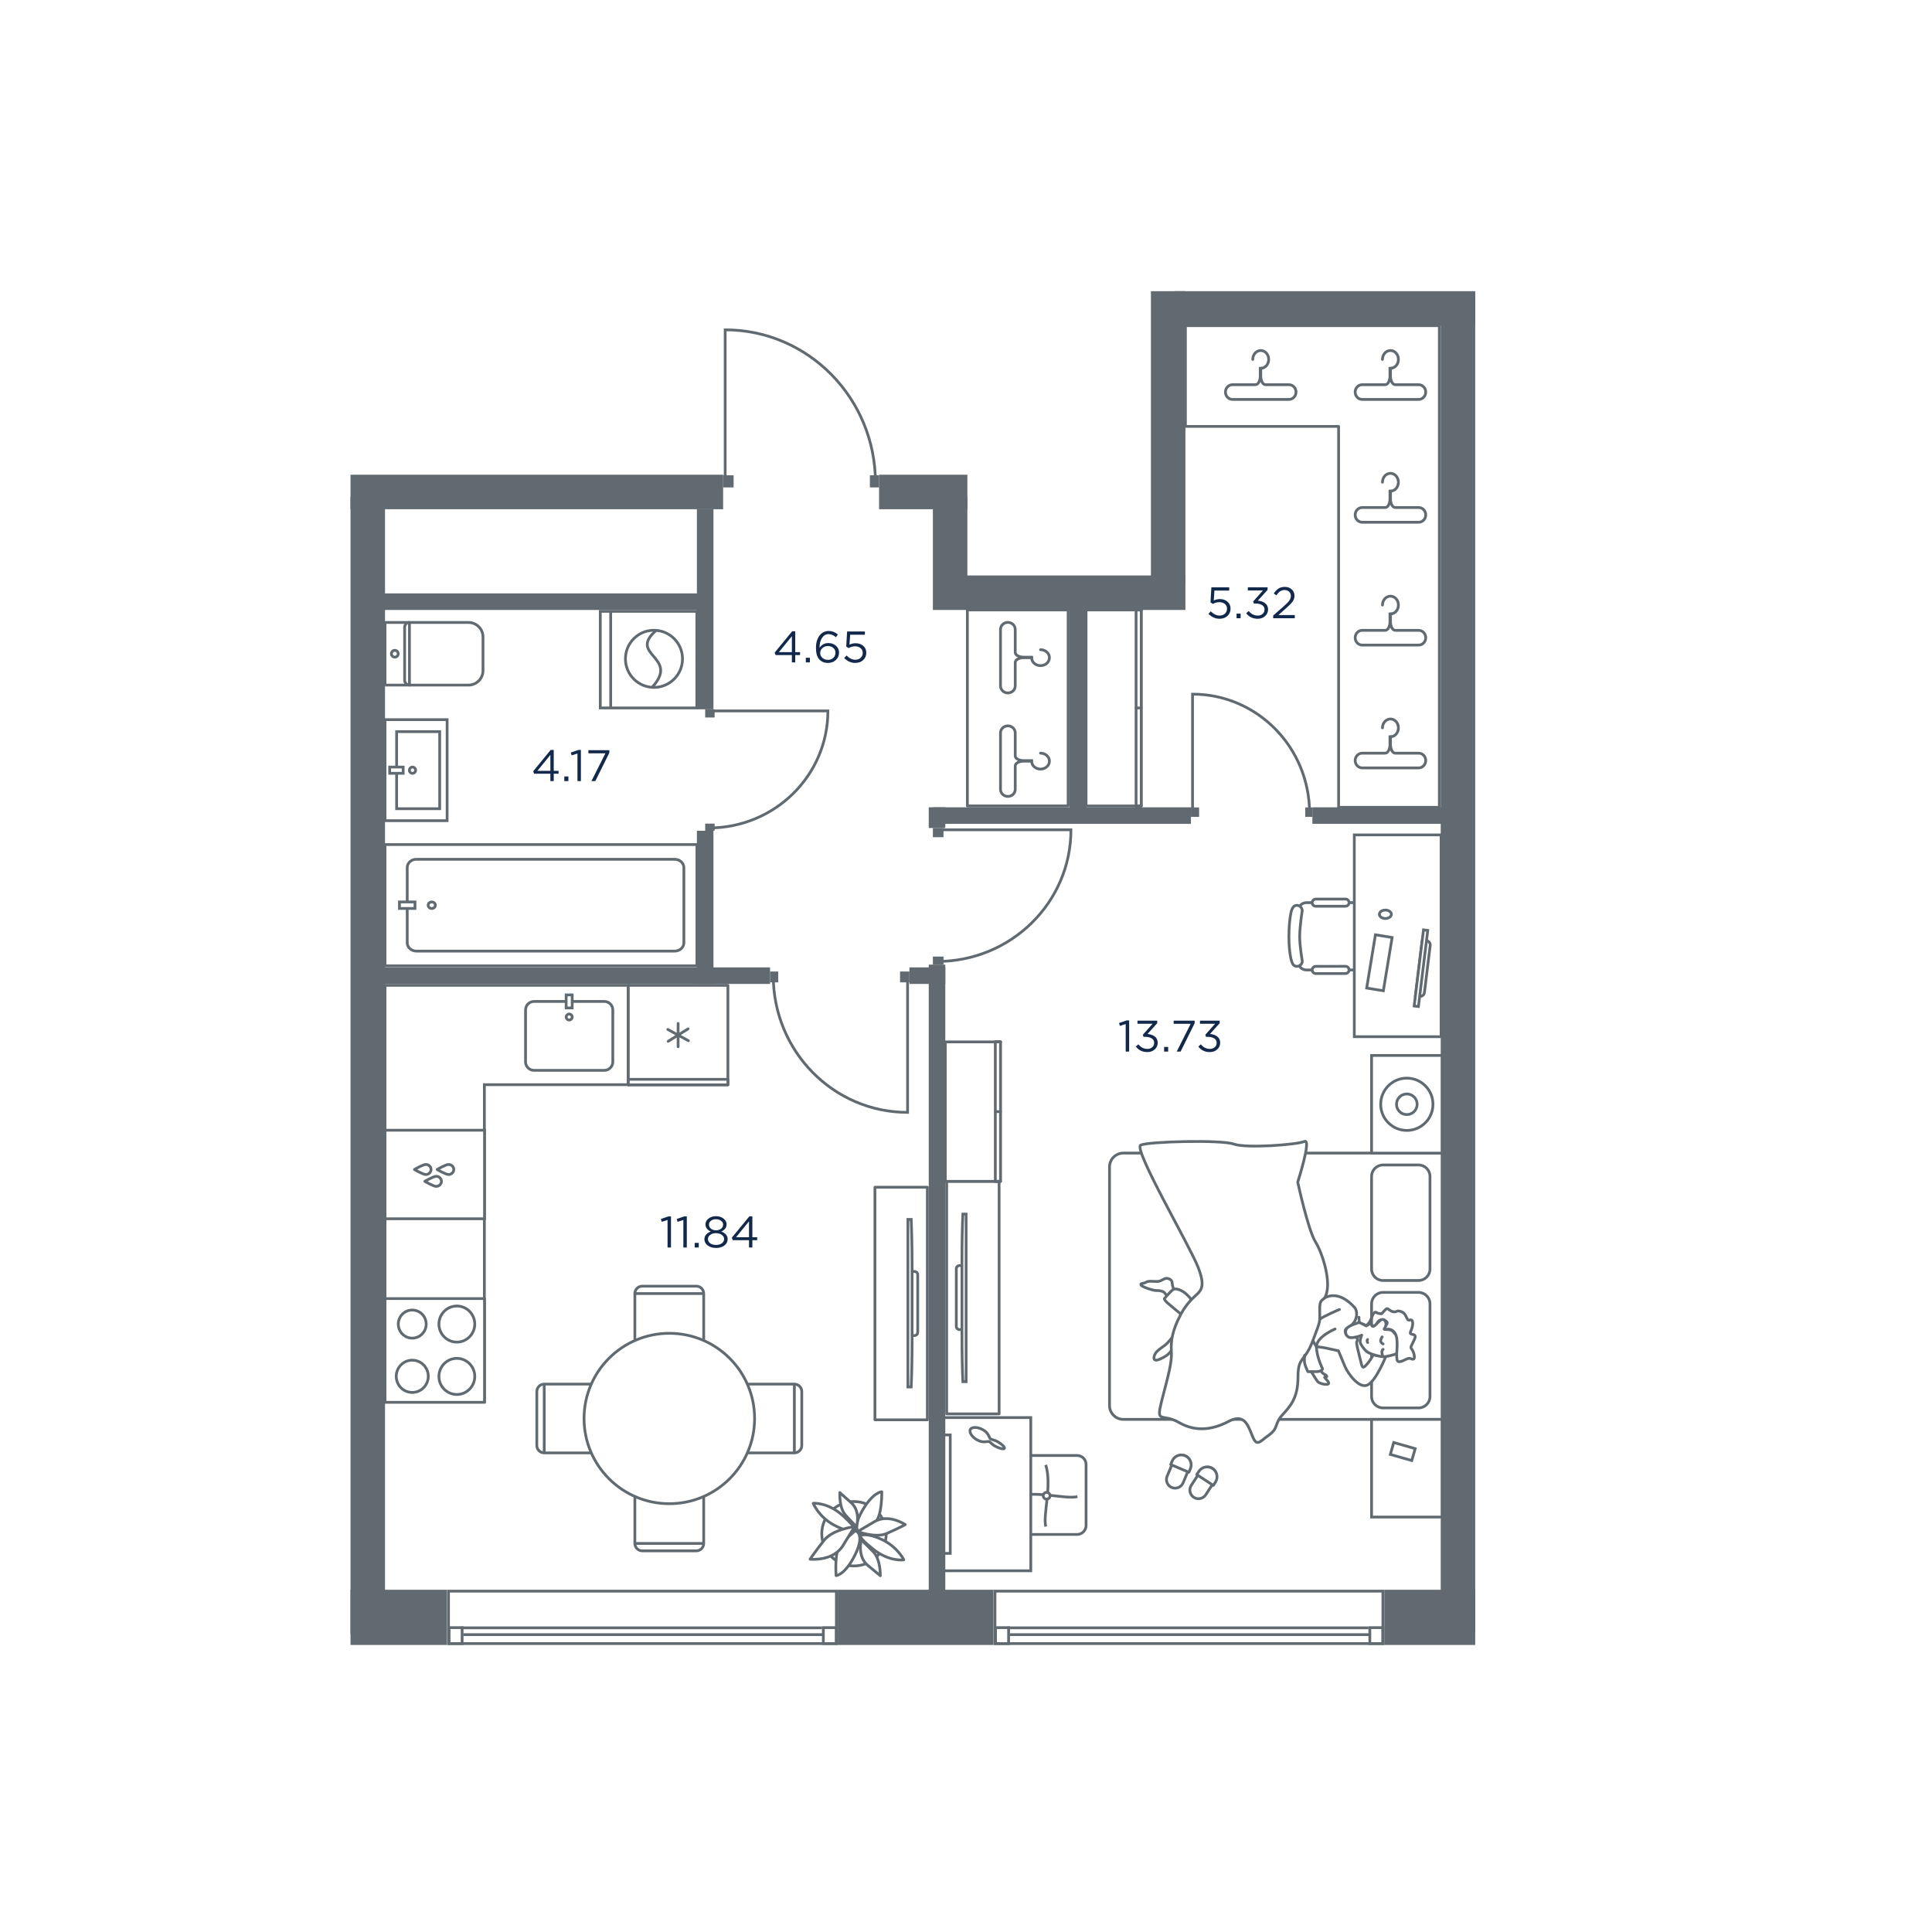 <svg fill="none" height="1400" viewBox="0 0 1400 1400" width="1400" xmlns="http://www.w3.org/2000/svg" xmlns:xlink="http://www.w3.org/1999/xlink"><rect x="0" y="0" width="1400" height="1400" fill="#808080" stroke="none"/><clipPath id="a"><path d="m0 0h1400v1400h-1400z"/></clipPath><g clip-path="url(#a)"><path d="m1400 0h-1400v1400h1400z" fill="#fff"/><path d="m686 365.5h-417v812.5h783v-950h-206v199.5h-160z" fill="#fff"/><path d="m669 344h-178v127h178z" fill="#fff"/><path d="m509 354h-243v84h243z" fill="#fff"/><path d="m254 344h270v25h-270z" fill="#606a70"/><path d="m637 344h64v25h-64z" fill="#606a70"/><path d="m701 360v82h-25v-82z" fill="#606a70"/><path d="m517 369v145h-12v-145z" fill="#606a70"/><path d="m787 436v154h-12v-154z" fill="#606a70"/><path d="m509 442h-242v-12h242z" fill="#606a70"/><path d="m863 597h-187v-12h187z" fill="#606a70"/><path d="m1060 597h-109v-12h109z" fill="#606a70"/><path d="m558 713h-291v-12h291z" fill="#606a70"/><path d="m685 713h-26v-12h26z" fill="#606a70"/><path d="m517 602v111h-12v-111z" fill="#606a70"/><path d="m685 699v465h-12v-465z" fill="#606a70"/><path d="m685 585v15h-12v-15z" fill="#606a70"/><path d="m1069 1152v40h-66v-40z" fill="#606a70"/><path d="m720 1152v40h-113v-40z" fill="#606a70"/><path d="m324 1152v40h-70v-40z" fill="#606a70"/><path d="m859 442h-159v-25h159z" fill="#606a70"/><path d="m834 423v-212h25v212z" fill="#606a70"/><path d="m851 211h218v25h-218z" fill="#606a70"/><path d="m1069 212v971h-25v-971z" fill="#606a70"/><path d="m279 360v824h-25v-824z" fill="#606a70"/><path d="m634.38 349.756c0-61.13-48.706-110.756-108.888-110.756v110.756" stroke="#606a70" stroke-miterlimit="22.926" stroke-width="2"/><path d="m524.001 344.414h7.597v8.784h-7.597z" fill="#606a70"/><path d="m630.353 344.414h6.647v8.784h-6.647z" fill="#606a70"/><path d="m513.679 599.962c47.606 0 86.253-37.931 86.253-84.798h-86.253" stroke="#606a70" stroke-miterlimit="22.926" stroke-width="2"/><path d="m517.84 514.002v5.916h-6.841v-5.916z" fill="#606a70"/><path d="m517.84 596.823v5.177h-6.841v-5.177z" fill="#606a70"/><path d="m679.015 696.706c53.556 0 97.034-42.672 97.034-95.397h-97.034" stroke="#606a70" stroke-miterlimit="22.926" stroke-width="2"/><path d="m683.695 600.001v6.655h-7.695v-6.655z" fill="#606a70"/><path d="m683.695 693.176v5.824h-7.695v-5.824z" fill="#606a70"/><path d="m560.34 707.076c0 54.638 43.534 98.994 97.324 98.994v-98.994" stroke="#606a70" stroke-miterlimit="22.926" stroke-width="2"/><path d="m658.999 711.852h-6.79v-7.851h6.79z" fill="#606a70"/><path d="m563.941 711.852h-5.941v-7.851h5.941z" fill="#606a70"/><path d="m948.962 589.253c0-47.606-37.931-86.253-84.798-86.253v86.253" stroke="#606a70" stroke-miterlimit="22.926" stroke-width="2"/><path d="m863 585.09h5.916v6.84h-5.916z" fill="#606a70"/><path d="m945.823 585.09h5.177v6.84h-5.177z" fill="#606a70"/><path clip-rule="evenodd" d="m720.001 1192v-40h283.079v40z" fill="#fff" fill-rule="evenodd"/><path d="m721.001 1191v-38h281.079v38z" stroke="#606a70" stroke-miterlimit="22.93" stroke-width="2"/><path d="m992.623 1179.45h9.457v11.55h-9.457z" stroke="#606a70" stroke-miterlimit="22.93" stroke-width="2"/><path d="m992.596 1184.52h-260.802" stroke="#606a70" stroke-miterlimit="22.93" stroke-width="2"/><path d="m721.41 1179.45h9.459v11.55h-9.459z" stroke="#606a70" stroke-miterlimit="22.93" stroke-width="2"/><path d="m991.633 1179.59h-261.653" stroke="#606a70" stroke-width="2"/><path clip-rule="evenodd" d="m324.001 1192v-40h283.081v40z" fill="#fff" fill-rule="evenodd"/><path d="m325.001 1191v-38h281.081v38z" stroke="#606a70" stroke-miterlimit="22.93" stroke-width="2"/><path d="m596.623 1179.45h9.459v11.55h-9.459z" stroke="#606a70" stroke-miterlimit="22.93" stroke-width="2"/><path d="m596.596 1184.52h-260.802" stroke="#606a70" stroke-miterlimit="22.93" stroke-width="2"/><path d="m325.41 1179.45h9.459v11.55h-9.459z" stroke="#606a70" stroke-miterlimit="22.93" stroke-width="2"/><path d="m595.633 1179.59h-261.653" stroke="#606a70" stroke-width="2"/><path d="m279 612.001h226v87.882h-226z" style="fill-rule:evenodd;clip-rule:evenodd;fill:#fff;stroke:#606a70;stroke-width:2;stroke-miterlimit:22.93"/><path d="m301.72 622.683h187.214c3.652 0 6.629 2.702 6.629 6.017v54.482c0 3.315-2.978 6.017-6.629 6.017h-187.214c-3.651 0-6.628-2.702-6.628-6.017v-54.508c0-3.314 2.977-6.017 6.628-6.017z" style="fill-rule:evenodd;clip-rule:evenodd;fill:#fff;stroke:#606a70;stroke-width:2;stroke-miterlimit:22.93"/><path d="m300.709 653.58v4.717h-11.262v-4.717z" style="fill-rule:evenodd;clip-rule:evenodd;fill:#fff;stroke:#606a70;stroke-width:2;stroke-miterlimit:22.93"/><path d="m312.872 653.59c1.432 0 2.612 1.071 2.612 2.371s-1.18 2.371-2.612 2.371c-1.433 0-2.612-1.071-2.612-2.371s1.179-2.371 2.612-2.371z" style="fill-rule:evenodd;clip-rule:evenodd;fill:#fff;stroke:#606a70;stroke-width:2;stroke-miterlimit:22.93"/><path d="m504.939 443v70h-69.939v-70z" style="fill-rule:evenodd;clip-rule:evenodd;fill:#fff;stroke:#606a70;stroke-width:2;stroke-miterlimit:22.93"/><path d="m494.57 477.424c0 11.436-9.253 20.697-20.679 20.697s-20.679-9.261-20.679-20.697c0-11.437 9.253-20.697 20.679-20.697s20.679 9.26 20.679 20.697z" style="fill-rule:evenodd;clip-rule:evenodd;fill:#fff;stroke:#606a70;stroke-width:2;stroke-miterlimit:22.93"/><path d="m442.521 443v70" stroke="#606a70" stroke-miterlimit="22.93" stroke-width="2"/><path d="m475.306 456.996c-20.503 17.875 17.477 18.845-2.615 40.865" stroke="#606a70" stroke-linecap="round" stroke-linejoin="round" stroke-width="2"/><path d="m279 496.447h60.488c5.814 0 10.512-4.731 10.512-10.521v-24.334c0-5.819-4.698-10.521-10.512-10.521h-60.488v45.406z" fill="#fff" stroke="#606a70" stroke-miterlimit="10" stroke-width="2"/><path d="m296.705 451.03c-1.938 0-3.494 1.558-3.494 3.498v38.381c0 1.94 1.556 3.497 3.494 3.497v-45.405z" fill="#fff" stroke="#606a70" stroke-miterlimit="10" stroke-width="2"/><path d="m288.546 473.727c0 1.352-1.116 2.468-2.466 2.468-1.351 0-2.467-1.116-2.467-2.468s1.116-2.469 2.467-2.469c1.35 0 2.466 1.117 2.466 2.469z" style="fill-rule:evenodd;clip-rule:evenodd;fill:#fff;stroke:#606a70;stroke-width:2;stroke-miterlimit:22.93"/><path d="m324 594.699v-73.21h-45v73.21z" style="fill-rule:evenodd;clip-rule:evenodd;fill:#fff;stroke:#606a70;stroke-width:2;stroke-miterlimit:22.93"/><path d="m318.619 586.023v-55.847h-31.203v55.847z" style="fill-rule:evenodd;clip-rule:evenodd;fill:#fff;stroke:#606a70;stroke-width:2;stroke-miterlimit:22.93"/><path d="m301.181 558.114c0-1.252-1.018-2.272-2.27-2.272s-2.27 1.02-2.27 2.272c0 1.253 1.018 2.273 2.27 2.273s2.27-1.02 2.27-2.273z" style="fill-rule:evenodd;clip-rule:evenodd;fill:#fff;stroke:#606a70;stroke-width:2;stroke-miterlimit:22.93"/><path d="m292.151 560.359v-4.515h-9.78v4.515z" style="fill-rule:evenodd;clip-rule:evenodd;fill:#fff;stroke:#606a70;stroke-width:2;stroke-miterlimit:22.93"/><path clip-rule="evenodd" d="m351 786v230h-72v-302h72 104.231v72z" fill="#fff" fill-rule="evenodd"/><path d="m351 1016v1h1v-1zm0-230v-1h-1v1zm-72 230h-1v1h1zm0-302v-1h-1v1zm176.231 0h1v-1h-1zm0 72v1h1v-1zm-103.231 230v-230h-2v230zm-73 1h72v-2h-72zm-1-303v302h2v-302zm73-1h-72v2h72zm104.231 0h-104.231v2h104.231zm1 73v-72h-2v72zm-105.231 1h104.231v-2h-104.231z" fill="#606a70"/><g stroke="#606a70" stroke-width="2"><path d="m527.463 714h-72.168v72.106h72.168z" fill="#fff" stroke-linecap="round" stroke-linejoin="round"/><path d="m527.463 782.121h-72.168v3.984h72.168z" fill="#fff" stroke-linecap="round" stroke-linejoin="round"/><path d="m484.166 754.573 14.439-9.024m.242 8.602-14.923-8.18m7.461-4.346v16.872" stroke-linecap="round" stroke-linejoin="round"/><path clip-rule="evenodd" d="m278.999 1016.15v-75.15h72.106v75.15z" fill="#fff" fill-rule="evenodd" stroke-linecap="round" stroke-linejoin="round"/><path clip-rule="evenodd" d="m287.136 997.33c0-6.448 5.204-11.689 11.606-11.689s11.606 5.241 11.606 11.689c0 6.45-5.204 11.69-11.606 11.69s-11.606-5.24-11.606-11.69z" fill="#fff" fill-rule="evenodd" stroke-linecap="round" stroke-linejoin="round"/><path clip-rule="evenodd" d="m318.053 959.472c0-7.203 5.84-13.085 12.991-13.085s12.991 5.882 12.991 13.085c0 7.202-5.84 13.084-12.991 13.084s-12.991-5.882-12.991-13.084z" fill="#fff" fill-rule="evenodd" stroke-linecap="round" stroke-linejoin="round"/><path clip-rule="evenodd" d="m288.617 959.49c0-5.619 4.53-10.181 10.109-10.181 5.578 0 10.108 4.562 10.108 10.181 0 5.618-4.53 10.181-10.108 10.181-5.579 0-10.109-4.563-10.109-10.181z" fill="#fff" fill-rule="evenodd" stroke-linecap="round" stroke-linejoin="round"/><path clip-rule="evenodd" d="m318.055 997.417c0-7.202 5.84-13.085 12.991-13.085s12.991 5.883 12.991 13.085c0 7.203-5.84 13.083-12.991 13.083s-12.991-5.88-12.991-13.083z" fill="#fff" fill-rule="evenodd" stroke-linecap="round" stroke-linejoin="round"/><path clip-rule="evenodd" d="m351.106 818.999v64.165h-72.106v-64.165z" fill="#fff" fill-rule="evenodd" stroke-miterlimit="22.93"/><path d="m316.098 852.392c2.105 0 3.783 1.646 3.783 3.646 0 1.999-1.708 3.646-3.783 3.646-2.074 0-8.268-3.646-8.268-3.646s6.194-3.646 8.268-3.646z" fill="#fff" stroke-linecap="round" stroke-linejoin="round"/><path d="m325.047 843.817c2.106 0 3.784 1.647 3.784 3.646 0 2-1.709 3.646-3.784 3.646-2.074 0-8.268-3.646-8.268-3.646s6.194-3.646 8.268-3.646z" fill="#fff" stroke-linecap="round" stroke-linejoin="round"/><path d="m308.569 843.817c2.105 0 3.783 1.647 3.783 3.646 0 2-1.708 3.646-3.783 3.646s-8.268-3.646-8.268-3.646 6.193-3.646 8.268-3.646z" fill="#fff" stroke-linecap="round" stroke-linejoin="round"/><path clip-rule="evenodd" d="m444.061 769.485v-37.661c0-3.364-2.771-6.133-6.138-6.133h-50.953c-3.367 0-6.138 2.769-6.138 6.133v37.661c0 3.364 2.771 6.133 6.138 6.133h50.953c3.367 0 6.138-2.769 6.138-6.133z" fill="#fff" fill-rule="evenodd" stroke-miterlimit="22.93"/><path clip-rule="evenodd" d="m412.456 739.143c1.222 0 2.176-.982 2.176-2.173s-.984-2.173-2.176-2.173c-1.191 0-2.175.982-2.175 2.173s.984 2.173 2.175 2.173z" fill="#fff" fill-rule="evenodd" stroke-miterlimit="22.93"/><path clip-rule="evenodd" d="m410.25 730.387h4.38v-9.438h-4.38z" fill="#fff" fill-rule="evenodd" stroke-miterlimit="22.93"/><path clip-rule="evenodd" d="m394.373 1002.98h44.512v49.84h-44.512c-2.961 0-5.373-2.41-5.373-5.37v-39.1c0-2.96 2.412-5.37 5.373-5.37z" fill="#fff" fill-rule="evenodd" stroke-miterlimit="22.93"/><path d="m394.373 1002.98v49.84" stroke-miterlimit="22.93"/><path clip-rule="evenodd" d="m575.627 1002.98h-44.512v49.84h44.512c2.962 0 5.373-2.41 5.373-5.37v-39.1c0-2.96-2.411-5.37-5.373-5.37z" fill="#fff" fill-rule="evenodd" stroke-miterlimit="22.93"/><path d="m575.627 1002.98v49.84" stroke-miterlimit="22.93"/><path clip-rule="evenodd" d="m460.043 1118.43v-44.47h49.885v44.47c0 2.96-2.412 5.37-5.373 5.37h-39.139c-2.961 0-5.373-2.41-5.373-5.37z" fill="#fff" fill-rule="evenodd" stroke-miterlimit="22.93"/><path d="m460.043 1118.43h49.916" stroke-miterlimit="22.93"/><path clip-rule="evenodd" d="m460.043 937.369v44.473h49.885v-44.473c0-2.959-2.412-5.369-5.373-5.369h-39.139c-2.961 0-5.373 2.41-5.373 5.369z" fill="#fff" fill-rule="evenodd" stroke-miterlimit="22.93"/><path d="m460.043 937.367h49.916" stroke-miterlimit="22.93"/><path clip-rule="evenodd" d="m485.014 966.164c34.132 0 61.792 27.636 61.792 61.736s-27.66 61.74-61.792 61.74-61.791-27.64-61.791-61.74 27.659-61.736 61.791-61.736z" fill="#fff" fill-rule="evenodd" stroke-miterlimit="22.93"/><path clip-rule="evenodd" d="m634 860.308h38v168.542h-38z" fill="#fff" fill-rule="evenodd" stroke-linecap="round" stroke-linejoin="round"/><path d="m660.439 967.777h2.289c1.262 0 2.289-1.002 2.289-2.232v-41.936c0-1.231-1.027-2.233-2.289-2.233h-2.289z" stroke-miterlimit="22.93"/><path d="m660.915 916.087c0-12.073-.233-23.235-.63-32.438h-2.383v121.411h2.383c.397-9.178.63-20.385.63-32.435z" fill="#fff" stroke-miterlimit="10"/><path clip-rule="evenodd" d="m724 1024.54h-38v-168.54h38z" fill="#fff" fill-rule="evenodd" stroke-linecap="round" stroke-linejoin="round"/><path d="m697.561 917.074h-2.289c-1.262 0-2.289 1.003-2.289 2.233v41.936c0 1.23 1.027 2.232 2.289 2.232h2.289z" stroke-miterlimit="22.93"/><path d="m697.085 968.765c0 12.072.233 23.234.63 32.435h2.383v-121.411h-2.383c-.397 9.18-.63 20.387-.63 32.438z" fill="#fff" stroke-miterlimit="10"/><path clip-rule="evenodd" d="m814.017 1028.54h230.983v-192.974h-230.983c-5.502 0-10.017 4.519-10.017 10.026v172.918c0 5.51 4.515 10.03 10.017 10.03z" fill="#fff" fill-rule="evenodd" stroke-miterlimit="22.93"/><path clip-rule="evenodd" d="m1044.97 1028.54h-51.07v70.77h51.07z" fill="#fff" fill-rule="evenodd" stroke-miterlimit="22.93"/><path clip-rule="evenodd" d="m1044.97 764.82h-51.07v70.773h51.07z" fill="#fff" fill-rule="evenodd" stroke-miterlimit="22.93"/><path clip-rule="evenodd" d="m1027.96 936.527h-25.79c-4.546 0-8.271 3.728-8.271 8.275v67.158c0 4.55 3.725 8.27 8.271 8.27h25.79c4.54 0 8.26-3.72 8.26-8.27v-67.158c0-4.547-3.72-8.275-8.26-8.275z" fill="#fff" fill-rule="evenodd" stroke-miterlimit="22.93"/><path clip-rule="evenodd" d="m1027.96 844.18h-25.79c-4.546 0-8.271 3.728-8.271 8.274v67.158c0 4.547 3.725 8.275 8.271 8.275h25.79c4.54 0 8.26-3.728 8.26-8.275v-67.158c0-4.546-3.72-8.274-8.26-8.274z" fill="#fff" fill-rule="evenodd" stroke-miterlimit="22.93"/><path clip-rule="evenodd" d="m1019.44 819.158c10.46 0 18.93-8.473 18.93-18.95 0-10.478-8.47-18.95-18.93-18.95-10.47 0-18.94 8.472-18.94 18.95 0 10.477 8.47 18.95 18.94 18.95z" fill="#fff" fill-rule="evenodd" stroke-miterlimit="22.93"/><path clip-rule="evenodd" d="m1019.44 807.662c4.12 0 7.47-3.332 7.47-7.455 0-4.124-3.33-7.484-7.47-7.484-4.15 0-7.48 3.332-7.48 7.484 0 4.151 3.33 7.455 7.48 7.455z" fill="#fff" fill-rule="evenodd" stroke-miterlimit="22.93"/><path d="m1023.02 1058.36-15.52-4.43 2.45-8.64 15.55 4.46z" stroke-miterlimit="22.93"/><path clip-rule="evenodd" d="m862.127 1063.1-4.825 11.44c-1.326 3.19-5.022 4.69-8.211 3.34-3.188-1.33-4.684-5.03-3.329-8.22l4.825-11.44c1.326-3.16 5.022-4.69 8.211-3.33 3.188 1.32 4.684 5.02 3.329 8.21z" fill="#fff" fill-rule="evenodd" stroke-miterlimit="22.93"/><path clip-rule="evenodd" d="m862.606 1064.26-1.072 2.57-13.205-5.56 1.072-2.57c1.524-3.65 5.756-5.37 9.396-3.82 3.64 1.53 5.361 5.77 3.809 9.41z" fill="#fff" fill-rule="evenodd" stroke-linecap="round" stroke-linejoin="round"/><path clip-rule="evenodd" d="m880.496 1072.79-6.772 10.39c-1.891 2.88-5.784 3.73-8.663 1.84-2.878-1.89-3.696-5.79-1.834-8.67l6.772-10.39c1.891-2.88 5.785-3.73 8.663-1.84s3.696 5.79 1.834 8.67z" fill="#fff" fill-rule="evenodd" stroke-miterlimit="22.93"/><path clip-rule="evenodd" d="m880.749 1074.04-1.524 2.34-11.992-7.82 1.524-2.35c2.144-3.3 6.603-4.23 9.904-2.09 3.301 2.15 4.233 6.61 2.088 9.92z" fill="#fff" fill-rule="evenodd" stroke-linecap="round" stroke-linejoin="round"/><path d="m849.401 969.09s-2.708 3.53-4.514 5.14-6.264 4.01-7.788 6.778c-1.496 2.767-1.298 5.337 1.693 4.462 3.019-.847 5.53-2.598 6.885-3.474 1.354-.847 3.104-3.276 3.104-3.276m6.969-26.462s-7.759-6.354-9.904-8.246c-2.144-1.921-2.144-2.966-2.144-2.966s3.978-4.716 6.01-6.326c2.031-1.61 5.446-.141 7.957 1.469 2.511 1.609 5.756 5.507 5.756 5.507m-12.979-7.399s-1.073-3.135-1.073-4.999-3.188-3.728-5.502-2.655c-2.314 1.045-3.047 1.921-5.361 1.949-2.314.056-6.434-.621-8.07.565-1.665 1.158-4.374.508-3.668 1.948.705 1.469 9.085 4.18 11.23 4.067 2.173-.113 4.853.452 5.7 1.469.846 1.016 1.89 2.259 1.89 2.259m139.137 15.617c.198 3.728 0 4.519 2.625 4.914 2.596.396 1.495 2.401 3.922 0 2.398-2.4 2.906-6.636 4.514-8.048 1.609-1.413 1.214.197 3.499.395 2.311.198 1.021 1.101 3.721-1.808 2.71-2.908 2.01-1.525 5.03 0 3.02 1.526 4 0 5.02 0 1.01 0 3.72.396 5.22 2.825 1.49 2.4 1.41 4.434 3.61 3.728 2.2-.707 2.2 3.219 1.1 6.326-1.1 3.106-1.97 3.643.74 4.123 2.7.48 2.03 2.203 0 6.128-2.04 3.926-1.33 3.53-.32 5.112 1.02 1.61 2.4 6.128.79 6.637-1.6.508-1.91-1.413-5.02 0-3.1 1.412-6.43 3.388-6.91.084-.51-3.304.39-16.775-1.69-19.317-2.12-2.57-4.26-2.824-6.47-1.948-2.2.847-3.16-.113-2.14-1.102 1.02-1.017 4.37-3.276 2.91-4.829-1.47-1.553-4.885-2.175-6.465.141-1.609 2.316-1.919 3.615-1.919 3.615s-2.201-.847-2.906-1.497c-.706-.649-1.298-1.751-1.298-1.751m-34.961 34.935s.141 1.497 2.455 2.711 2.088 2.062.423 1.949 3.245 3.28 2.568 4.72-6.631.19-7.986-1.47c-1.354-1.669-4.571-7.176-4.571-7.176" stroke-linecap="round" stroke-linejoin="round"/><path clip-rule="evenodd" d="m953.972 975.896s4.007.311 7.139 1.017c3.104.706 8.747 1.92 8.747 1.92s2.512 6.044 4.712 11.269c2.201 5.224 10.328 16.578 16.507 13.468 6.18-3.1 13.093-20.529 13.093-20.529s-3.58-1.497-6.659-.734l-2.258-.678s-2.398 4.406-4.543 6.75c-2.172 2.372-3.273 3.869-4.232-.141-.959-4.011-2.906-11.41-3.301-13.923-.395-2.514.112-1.667.649-3.587.564-1.92-8.268-3.558-8.268-3.558s-2.173-3.248.593-4.717c8.888-4.688 7.195-12.991 5.728-14.657-22.235-25.248-41.62 9.263-27.85 28.128z" fill="#fff" fill-rule="evenodd" stroke-linecap="round" stroke-linejoin="round"/><path clip-rule="evenodd" d="m940.372 856.548s7.421 34.483 12.839 43.322c5.417 8.84 10.242 25.926 8.436 35.556-1.805 9.659-5.333 3.022-5.333 13.471 0 10.45.903 6.835-5.022 22.706-5.926 15.872-10.722 11.043-10.722 26.321 0 15.276-5.616 21.096-11.457 27.536-5.812 6.44-2.398 9.23-9.621 14.46-7.224 5.22-8.832 8.84-12.247 0-3.414-8.84-6.433-15.48-17.071-9.86-10.637 5.62-23.194 8.05-35.722.79-12.557-7.23-17.071 1.61-12.557-16.07 4.515-17.675 7.534-27.531 6.913-35.778-.592-8.246 1.609-15.673 4.825-22.508 3.217-6.834 5.813-10.844 10.836-15.871 5.022-5.027 9.847-6.44 3.809-22.113-6.01-15.674-47.461-86.165-41.62-88.763 5.813-2.598 58.578-3.925 67.41-.706 8.832 3.22 45.711.509 51.157-1.892 5.418-2.4-4.825 29.371-4.825 29.371z" fill="#fff" fill-rule="evenodd" stroke-linecap="round" stroke-linejoin="round"/><path clip-rule="evenodd" d="m985.152 958.274s-8.155 2.146-9.537 4.801c-1.411 2.655 0 6.891 4.768 6.185 4.769-.706 6.377-1.779 6.377-1.779s-1.805 4.151-.902 6.015c.902 1.864 3.414 5.564 5.925 6.778 2.511 1.215 8.517 3.107 11.677 2.824 3.17-.31 8.61-2.118 8.61-2.118s1.24-11.522-.96-14.177c-2.2-2.683-2.68-3.304-6.15-3.361-3.47-.056-1.41-.197-.76-2.909.62-2.711-1.21-5.507-3.53-4.038-2.312 1.468-5.557 6.637-6.742 3.869-1.214-2.796-3.132 1.017-4.177.339-1.044-.678-4.571-2.344-4.571-2.344z" fill="#fff" fill-rule="evenodd" stroke-linecap="round" stroke-linejoin="round"/><path d="m1001.6 968.752s-1.662 2.316-.96 3.615c.71 1.299 1.61 1.497 1.61 1.497m0 3.925s-.9.65-.9 1.864c0 1.215.45 2.401.45 2.401m-10.75-9.207s-.847-1.101-.057-2.175m-20.372-21.774s-12.472 5.282-14.306 7.174m11.117 6.975s-13.459 5.592-13.459 12.822 4.43 16.069 4.43 16.069-.593 2.005-4.43 2.005h-6.236s-1.806-3.615-2.314-5.93c-.508-2.316 0-5.987 0-5.987" stroke-linecap="round" stroke-linejoin="round"/><path clip-rule="evenodd" d="m940.582 660.239v36.48c0 3.391 2.763 6.156 6.151 6.156h35.751c3.388 0 6.151-2.765 6.151-6.156v-36.48c0-3.391-2.763-6.156-6.151-6.156h-35.751c-3.388 0-6.151 2.765-6.151 6.156z" fill="#fff" fill-rule="evenodd" stroke-miterlimit="22.93"/><path clip-rule="evenodd" d="m977.59 702.82c0 1.442-1.177 2.597-2.595 2.597v.048h-21.528c-1.441 0-2.595-1.154-2.595-2.597s1.154-2.597 2.595-2.597l21.528-.049c1.442 0 2.595 1.155 2.595 2.598z" fill="#fff" fill-rule="evenodd" stroke-linecap="round" stroke-linejoin="round"/><path clip-rule="evenodd" d="m977.59 654.058c0 1.443-1.177 2.597-2.595 2.597v.048h-21.528c-1.441 0-2.595-1.154-2.595-2.597s1.154-2.597 2.595-2.597h21.528c1.442-.024 2.595 1.13 2.595 2.549z" fill="#fff" fill-rule="evenodd" stroke-linecap="round" stroke-linejoin="round"/><path clip-rule="evenodd" d="m935.901 696.33s-1.97-5.747-1.898-18.131c.072-12.385 1.826-18.252 1.826-18.252.721-2.141 1.73-3.896 3.892-3.896 2.163 0 3.892 1.731 3.917 3.896 0 0-1.754 11.061-1.827 18.3-.096 7.238 1.875 18.107 1.875 18.107 0 2.165-1.73 3.896-3.869 3.896-2.162 0-3.219-1.467-3.916-3.896z" fill="#fff" fill-rule="evenodd" stroke-linecap="round" stroke-linejoin="round"/><path clip-rule="evenodd" d="m981.38 604.999v146.231h62.9v-146.231z" fill="#fff" fill-rule="evenodd" stroke-miterlimit="22.93"/><path clip-rule="evenodd" d="m996.69 677.377-6.343 38.596 12.083 1.972 6.35-38.596z" fill="#fff" fill-rule="evenodd" stroke-miterlimit="22.93"/><path clip-rule="evenodd" d="m999.543 662.528c0 1.683 1.947 3.054 4.347 3.054s4.35-1.371 4.35-3.054-1.95-3.054-4.35-3.054-4.347 1.371-4.347 3.054z" fill="#fff" fill-rule="evenodd" stroke-miterlimit="22.93"/><path clip-rule="evenodd" d="m1030.61 681.279-4.95 40.327 3.08.385c1.7.216 3.24-1.01 3.45-2.718l4.19-34.147c.21-1.707-1.01-3.246-2.72-3.463l-3.07-.384z" fill="#fff" fill-rule="evenodd" stroke-miterlimit="22.93"/><path clip-rule="evenodd" d="m1024.75 728.986 3.1.385 6.75-55.164-3.08-.385z" fill="#fff" fill-rule="evenodd" stroke-miterlimit="22.93"/><path clip-rule="evenodd" d="m787 1105.44v-44.27c0-3.55-2.921-6.47-6.472-6.47h-44.229c-3.552 0-6.472 2.92-6.472 6.47v44.27c0 3.55 2.92 6.48 6.472 6.48h44.229c3.551 0 6.472-2.93 6.472-6.48z" fill="#fff" fill-rule="evenodd" stroke-miterlimit="22.93"/><path d="m780.764 1084.52c-8.946 2.08-29.679-4.69-44.676 0m21.68 21.69c-2.079-8.95 4.683-29.7 0-44.71" stroke-miterlimit="22.93"/><path clip-rule="evenodd" d="m760.896 1083.87c0-1.37-1.105-2.48-2.473-2.48s-2.473 1.11-2.473 2.48 1.105 2.47 2.473 2.47 2.473-1.1 2.473-2.47z" fill="#fff" fill-rule="evenodd" stroke-miterlimit="22.93"/><path clip-rule="evenodd" d="m746.943 1138.24v-111.01h-62.943v111.01z" fill="#fff" fill-rule="evenodd" stroke-miterlimit="22.93"/><path clip-rule="evenodd" d="m703.144 1035.84c1.132-2.06 5.394-1.85 8.972.13 3.579 1.97 4.289 4.34 5.184 6.21.552 1.14 2.867.98 5.604 2.5 2.736 1.53 5.446 3.98 4.946 4.88-.5.89-3.999-.11-6.735-1.61-2.737-1.53-3.737-3.56-4.973-3.42-2.052.23-4.526.87-8.104-1.14-3.578-1.97-5.999-5.5-4.867-7.53z" fill="#fff" fill-rule="evenodd" stroke-miterlimit="22.93"/><path clip-rule="evenodd" d="m688.578 1125.64v-85.83h-4.578v85.83z" fill="#fff" fill-rule="evenodd" stroke-miterlimit="22.93"/><path clip-rule="evenodd" d="m724.859 755h-39.859v30.639 39.743 30.666h39.859v-30.666-39.743z" fill="#fff" fill-rule="evenodd" stroke-linecap="round" stroke-linejoin="round"/></g><path clip-rule="evenodd" d="m725 755h-3.753v30.639 39.743 30.666h3.753v-30.666z" fill="#fff" fill-rule="evenodd"/><path d="m725 755h-3.753v30.639 39.743 30.666h3.753v-30.666zm0 0v30.639" stroke="#606a70" stroke-linecap="round" stroke-linejoin="round" stroke-width="2"/><path d="m721.247 755h3.753" stroke="#606a70" stroke-linecap="round" stroke-linejoin="round" stroke-width="2"/><path d="m721.247 755h3.753" stroke="#606a70" stroke-linecap="round" stroke-linejoin="round" stroke-width="2"/><path d="m721.247 805.516h3.753" stroke="#606a70" stroke-linecap="round" stroke-linejoin="round" stroke-width="2"/><path d="m721.247 856.051h3.753" stroke="#606a70" stroke-linecap="round" stroke-linejoin="round" stroke-width="2"/><path d="m826.859 442h-39.859v43.07 55.869 43.109h39.859v-43.109-55.869z" style="fill-rule:evenodd;clip-rule:evenodd;fill:#fff;stroke:#606a70;stroke-width:2;stroke-linecap:round;stroke-linejoin:round"/><path clip-rule="evenodd" d="m827 442h-3.753v43.07 55.869 43.109h3.753v-43.109z" fill="#fff" fill-rule="evenodd"/><path d="m827 442h-3.753v43.07 55.869 43.109h3.753v-43.109zm0 0v43.07" stroke="#606a70" stroke-linecap="round" stroke-linejoin="round" stroke-width="2"/><path d="m823.247 442h3.753" stroke="#606a70" stroke-linecap="round" stroke-linejoin="round" stroke-width="2"/><path d="m823.247 442h3.753" stroke="#606a70" stroke-linecap="round" stroke-linejoin="round" stroke-width="2"/><path d="m823.247 513.008h3.753" stroke="#606a70" stroke-linecap="round" stroke-linejoin="round" stroke-width="2"/><path d="m823.247 584.051h3.753" stroke="#606a70" stroke-linecap="round" stroke-linejoin="round" stroke-width="2"/><path clip-rule="evenodd" d="m1043 235.999v73 276.009h-73v-276.009h-111v-73h111z" fill="#fff" fill-rule="evenodd"/><path d="m1043 235.999h1c0-.265-.11-.52-.29-.707-.19-.188-.44-.293-.71-.293zm0 73v1c.55 0 1-.448 1-1zm0 0v-1c-.55 0-1 .448-1 1zm0 276.009v1c.55 0 1-.448 1-1zm-73 0h-1c0 .552.447 1 1 1zm0-276.009h1c0-.552-.448-1-1-1zm-111 0h-1c0 .552.448 1 1 1zm0-73v-1c-.552 0-1 .448-1 1zm185 73v-73h-2v73zm0 276.009v-276.009h-2v276.009zm-74 1h73v-2h-73zm-1-277.009v276.009h2v-276.009zm-110 1h111v-2h-111zm-1-74v73h2v-73zm112-1h-111v2h111zm73 0h-73v2h73z" fill="#606a70"/><path d="m1007.21 533.891v5.715c0 3.149-1.38 6.161-3.42 6.161h-16.662c-2.827 0-5.128 2.396-5.128 5.34 0 2.943 2.301 5.339 5.128 5.339h40.892c2.82 0 5.12-2.396 5.12-5.339 0-2.944-2.3-5.34-5.12-5.34h-17c-2.03 0-3.41-3.012-3.41-6.161v-5.715z" stroke="#606a70" stroke-miterlimit="22.93" stroke-width="2"/><path d="m1001.79 527.444c0-3.542 2.57-6.444 5.78-6.444 3.2 0 5.77 2.868 5.77 6.444 0 3.577-2.57 6.445-5.77 6.445" stroke="#606a70" stroke-linecap="round" stroke-miterlimit="22.93" stroke-width="2"/><path d="m1007.21 444.891v5.715c0 3.149-1.38 6.161-3.42 6.161h-16.662c-2.827 0-5.128 2.396-5.128 5.34 0 2.943 2.301 5.339 5.128 5.339h40.892c2.82 0 5.12-2.396 5.12-5.339 0-2.944-2.3-5.34-5.12-5.34h-17c-2.03 0-3.41-3.012-3.41-6.161v-5.715z" stroke="#606a70" stroke-miterlimit="22.93" stroke-width="2"/><path d="m1001.79 438.444c0-3.542 2.57-6.444 5.78-6.444 3.2 0 5.77 2.868 5.77 6.444 0 3.577-2.57 6.445-5.77 6.445" stroke="#606a70" stroke-linecap="round" stroke-miterlimit="22.93" stroke-width="2"/><path d="m1007.21 355.891v5.715c0 3.149-1.38 6.161-3.42 6.161h-16.662c-2.827 0-5.128 2.396-5.128 5.34 0 2.943 2.301 5.339 5.128 5.339h40.892c2.82 0 5.12-2.396 5.12-5.339 0-2.944-2.3-5.34-5.12-5.34h-17c-2.03 0-3.41-3.012-3.41-6.161v-5.715z" stroke="#606a70" stroke-miterlimit="22.93" stroke-width="2"/><path d="m1001.79 349.444c0-3.542 2.57-6.444 5.78-6.444 3.2 0 5.77 2.868 5.77 6.444 0 3.577-2.57 6.445-5.77 6.445" stroke="#606a70" stroke-linecap="round" stroke-miterlimit="22.93" stroke-width="2"/><path d="m1007.21 266.891v5.715c0 3.149-1.38 6.161-3.42 6.161h-16.662c-2.827 0-5.128 2.396-5.128 5.34 0 2.943 2.301 5.339 5.128 5.339h40.892c2.82 0 5.12-2.396 5.12-5.339 0-2.944-2.3-5.34-5.12-5.34h-17c-2.03 0-3.41-3.012-3.41-6.161v-5.715z" stroke="#606a70" stroke-miterlimit="22.93" stroke-width="2"/><path d="m1001.79 260.444c0-3.542 2.57-6.444 5.78-6.444 3.2 0 5.77 2.868 5.77 6.444 0 3.577-2.57 6.445-5.77 6.445" stroke="#606a70" stroke-linecap="round" stroke-miterlimit="22.93" stroke-width="2"/><path d="m913.211 266.891v5.715c0 3.149-1.381 6.161-3.419 6.161h-16.664c-2.827 0-5.128 2.396-5.128 5.34 0 2.943 2.301 5.339 5.128 5.339h40.889c2.827 0 5.128-2.396 5.128-5.339 0-2.944-2.301-5.34-5.128-5.34h-16.993c-2.038 0-3.419-3.012-3.419-6.161v-5.715z" stroke="#606a70" stroke-miterlimit="22.93" stroke-width="2"/><path d="m907.795 260.444c0-3.542 2.57-6.444 5.774-6.444 3.205 0 5.775 2.868 5.775 6.444 0 3.577-2.57 6.445-5.775 6.445" stroke="#606a70" stroke-linecap="round" stroke-miterlimit="22.93" stroke-width="2"/><path d="m774 584v-142h-73v142z" style="fill-rule:evenodd;clip-rule:evenodd;fill:#fff;stroke:#606a70;stroke-width:2;stroke-linecap:round;stroke-linejoin:round"/><path d="m747.555 551.184h-5.716c-3.149 0-6.161-1.381-6.161-3.419v-16.665c0-2.826-2.396-5.127-5.339-5.127-2.944 0-5.34 2.301-5.34 5.127v40.89c0 2.827 2.396 5.128 5.34 5.128 2.943 0 5.339-2.301 5.339-5.128v-16.994c0-2.037 3.012-3.418 6.161-3.418h5.716z" stroke="#606a70" stroke-miterlimit="22.93" stroke-width="2"/><path d="m754.003 545.766c3.543 0 6.444 2.569 6.444 5.774s-2.868 5.774-6.444 5.774c-3.577 0-6.444-2.569-6.444-5.774" stroke="#606a70" stroke-linecap="round" stroke-miterlimit="22.93" stroke-width="2"/><path d="m747.555 476.211h-5.716c-3.149 0-6.161-1.381-6.161-3.419v-16.664c0-2.827-2.396-5.128-5.339-5.128-2.944 0-5.34 2.301-5.34 5.128v40.889c0 2.827 2.396 5.128 5.34 5.128 2.943 0 5.339-2.301 5.339-5.128v-16.993c0-2.038 3.012-3.419 6.161-3.419h5.716z" stroke="#606a70" stroke-miterlimit="22.93" stroke-width="2"/><path d="m754.003 470.793c3.543 0 6.444 2.57 6.444 5.774 0 3.205-2.868 5.775-6.444 5.775-3.577 0-6.444-2.57-6.444-5.775" stroke="#606a70" stroke-linecap="round" stroke-miterlimit="22.93" stroke-width="2"/><path d="m618.839 1134.74c-12.889 0-23.353-10.44-23.353-23.33 0-12.9 10.444-23.34 23.353-23.34 12.908 0 23.352 10.46 23.352 23.34 0 12.87-10.444 23.33-23.352 23.33z" style="fill-rule:evenodd;clip-rule:evenodd;fill:#fff;stroke:#606a70;stroke-width:2;stroke-linecap:round;stroke-linejoin:round"/><path d="m619.817 1109.22s7.315 1.99 0 17.04c-7.314 15.05-13.945 15.5-13.945 15.5s-1.506-18.37 3.54-23.24c5.066-4.86 10.405-9.3 10.405-9.3z" style="fill-rule:evenodd;clip-rule:evenodd;fill:#fff;stroke:#606a70;stroke-width:2;stroke-linecap:round;stroke-linejoin:round"/><path d="m624.081 1115.93s-3.09 11.98 4.792 18.43c7.882 6.44 9.036 7.5 9.036 7.5s.313-11.69-4.949-17.2c-5.261-5.49-8.879-8.75-8.879-8.75z" style="fill-rule:evenodd;clip-rule:evenodd;fill:#fff;stroke:#606a70;stroke-width:2;stroke-linecap:round;stroke-linejoin:round"/><path d="m623.652 1112.69s-2.601.5 9.095 9.88 22.179 7.74 22.179 7.74-4.401-9.3-15.764-14.65c-11.344-5.34-15.51-2.97-15.51-2.97z" style="fill-rule:evenodd;clip-rule:evenodd;fill:#fff;stroke:#606a70;stroke-width:2;stroke-linecap:round;stroke-linejoin:round"/><path d="m623.609 1111.39s-6.904-2.37 1.037-16.36c7.94-14.01 14.336-14.03 14.336-14.03s.332 17.72-4.811 22.1c-5.144 4.38-10.562 8.29-10.562 8.29z" style="fill-rule:evenodd;clip-rule:evenodd;fill:#fff;stroke:#606a70;stroke-width:2;stroke-linecap:round;stroke-linejoin:round"/><path d="m620.679 1106.32s3.286-11.1-3.892-17.41c-7.178-6.29-8.215-7.33-8.215-7.33s-.684 10.94 4.088 16.26c4.753 5.31 8.019 8.48 8.019 8.48z" style="fill-rule:evenodd;clip-rule:evenodd;fill:#fff;stroke:#606a70;stroke-width:2;stroke-linecap:round;stroke-linejoin:round"/><path d="m619.368 1108.89s2.64-.35-8.449-10.43c-11.07-10.09-21.651-9.11-21.651-9.11s3.813 9.58 14.805 15.61c10.992 6.04 15.295 3.93 15.295 3.93z" style="fill-rule:evenodd;clip-rule:evenodd;fill:#fff;stroke:#606a70;stroke-width:2;stroke-linecap:round;stroke-linejoin:round"/><path d="m587 1129.86s16.742 1.86 23.92-10 8.391-13.6 8.391-13.6-15.823 1.81-22.219 9.96c-6.395 8.15-10.092 13.62-10.092 13.62z" style="fill-rule:evenodd;clip-rule:evenodd;fill:#fff;stroke:#606a70;stroke-width:2;stroke-linecap:round;stroke-linejoin:round"/><path d="m656 1104.79s-12.107-8.25-22.492-2.05c-10.366 6.19-12.009 7.05-12.009 7.05s12.928 5.04 21.162 1.39c8.254-3.66 13.319-6.37 13.319-6.37z" style="fill-rule:evenodd;clip-rule:evenodd;fill:#fff;stroke:#606a70;stroke-width:2;stroke-linecap:round;stroke-linejoin:round"/><path d="m483.728 904v-19.936l-4.224 1.312-.608-2.048 5.472-1.888h1.856v22.56zm11.469 0v-19.936l-4.224 1.312-.608-2.048 5.472-1.888h1.856v22.56zm8.205 0v-3.36h2.944v3.36zm21.475-1.44c-1.6 1.173-3.605 1.76-6.016 1.76-2.41 0-4.416-.597-6.016-1.792s-2.4-2.731-2.4-4.608c0-1.28.416-2.389 1.248-3.328s1.952-1.664 3.36-2.176c-2.56-1.173-3.84-2.912-3.84-5.216 0-1.685.747-3.093 2.24-4.224 1.515-1.131 3.318-1.696 5.408-1.696 2.091 0 3.883.565 5.376 1.696 1.515 1.131 2.272 2.56 2.272 4.288 0 2.261-1.28 3.979-3.84 5.152 3.072 1.152 4.608 2.997 4.608 5.536 0 1.877-.8 3.413-2.4 4.608zm-9.664-12.192c.982.768 2.198 1.152 3.648 1.152 1.451 0 2.667-.384 3.648-1.152.982-.768 1.472-1.771 1.472-3.008 0-1.109-.49-2.027-1.472-2.752-.981-.747-2.197-1.12-3.648-1.12-1.472 0-2.698.373-3.68 1.12-.96.725-1.44 1.664-1.44 2.816 0 1.195.491 2.176 1.472 2.944zm-.64 10.528c1.067.811 2.496 1.216 4.288 1.216s3.211-.405 4.256-1.216c1.067-.811 1.6-1.824 1.6-3.04 0-1.237-.565-2.251-1.696-3.04-1.13-.811-2.517-1.216-4.16-1.216-1.664 0-3.061.405-4.192 1.216-1.109.811-1.664 1.845-1.664 3.104 0 1.173.523 2.165 1.568 2.976zm28.189 3.104v-5.312h-11.808l-.64-1.824 12.672-15.424h2.208v15.136h3.488v2.112h-3.488v5.312zm-9.408-7.424h9.408v-11.552z" fill="#13294b"/><path d="m398.824 566v-5.312h-11.808l-.64-1.824 12.672-15.424h2.208v15.136h3.488v2.112h-3.488v5.312zm-9.408-7.424h9.408v-11.552zm19.517 7.424v-3.36h2.944v3.36zm9.514 0v-19.936l-4.224 1.312-.608-2.048 5.472-1.888h1.856v22.56zm10.125 0 10.112-20.096h-12.32v-2.304h15.2v1.888l-10.176 20.512z" fill="#13294b"/><path d="m573.824 480v-5.312h-11.808l-.64-1.824 12.672-15.424h2.208v15.136h3.488v2.112h-3.488v5.312zm-9.408-7.424h9.408v-11.552zm19.517 7.424v-3.36h2.944v3.36zm16.036.384c-2.688 0-4.811-.885-6.368-2.656-1.558-1.771-2.336-4.555-2.336-8.352 0-3.499.832-6.4 2.496-8.704 1.685-2.304 3.957-3.456 6.816-3.456 2.325 0 4.533.853 6.624 2.56l-1.472 1.952c-1.75-1.472-3.51-2.208-5.28-2.208-1.984 0-3.574.907-4.768 2.72-1.195 1.813-1.792 4.171-1.792 7.072v.096c1.557-2.283 3.68-3.424 6.368-3.424 2.154 0 3.978.64 5.472 1.92 1.514 1.28 2.272 2.955 2.272 5.024 0 2.155-.768 3.936-2.304 5.344s-3.446 2.112-5.728 2.112zm.032-2.24c1.621 0 2.922-.491 3.904-1.472 1.002-.981 1.504-2.219 1.504-3.712 0-1.387-.512-2.528-1.536-3.424-1.024-.917-2.336-1.376-3.936-1.376-1.622 0-2.966.501-4.032 1.504-1.046.981-1.568 2.133-1.568 3.456 0 1.429.533 2.624 1.6 3.584 1.066.96 2.421 1.44 4.064 1.44zm19.726 2.24c-2.965 0-5.632-1.184-8-3.552l1.664-1.824c2.112 2.048 4.235 3.072 6.368 3.072 1.6 0 2.902-.469 3.904-1.408 1.003-.939 1.504-2.144 1.504-3.616 0-1.387-.522-2.517-1.568-3.392-1.024-.875-2.357-1.312-4-1.312-1.536 0-3.104.427-4.704 1.28l-1.696-1.12.64-10.912h12.896v2.336h-10.688l-.48 7.168c1.515-.661 2.987-.992 4.416-.992 2.24 0 4.086.629 5.536 1.888 1.472 1.237 2.208 2.912 2.208 5.024 0 2.176-.746 3.947-2.24 5.312-1.493 1.365-3.413 2.048-5.76 2.048z" fill="#13294b"/><path d="m815.728 762v-19.936l-4.224 1.312-.608-2.048 5.472-1.888h1.856v22.56zm15.693.384c-3.52 0-6.304-1.333-8.352-4l1.824-1.632c1.813 2.219 4 3.328 6.56 3.328 1.386 0 2.549-.405 3.488-1.216.938-.811 1.408-1.877 1.408-3.2 0-1.365-.576-2.421-1.728-3.168-1.152-.768-2.667-1.152-4.544-1.152h-1.44l-.512-1.504 7.072-7.968h-10.944v-2.272h14.304v1.856l-7.04 7.808c2.133.171 3.893.789 5.28 1.856 1.408 1.045 2.112 2.549 2.112 4.512s-.726 3.584-2.176 4.864c-1.43 1.259-3.2 1.888-5.312 1.888zm12.137-.384v-3.36h2.944v3.36zm9.139 0 10.112-20.096h-12.32v-2.304h15.2v1.888l-10.176 20.512zm24.005.384c-3.52 0-6.304-1.333-8.352-4l1.824-1.632c1.813 2.219 4 3.328 6.56 3.328 1.387 0 2.549-.405 3.488-1.216s1.408-1.877 1.408-3.2c0-1.365-.576-2.421-1.728-3.168-1.152-.768-2.667-1.152-4.544-1.152h-1.44l-.512-1.504 7.072-7.968h-10.944v-2.272h14.304v1.856l-7.04 7.808c2.133.171 3.893.789 5.28 1.856 1.408 1.045 2.112 2.549 2.112 4.512s-.725 3.584-2.176 4.864c-1.429 1.259-3.2 1.888-5.312 1.888z" fill="#13294b"/><path d="m883.696 448.384c-2.965 0-5.632-1.184-8-3.552l1.664-1.824c2.112 2.048 4.235 3.072 6.368 3.072 1.6 0 2.901-.469 3.904-1.408s1.504-2.144 1.504-3.616c0-1.387-.523-2.517-1.568-3.392-1.024-.875-2.357-1.312-4-1.312-1.536 0-3.104.427-4.704 1.28l-1.696-1.12.64-10.912h12.896v2.336h-10.688l-.48 7.168c1.515-.661 2.987-.992 4.416-.992 2.24 0 4.085.629 5.536 1.888 1.472 1.237 2.208 2.912 2.208 5.024 0 2.176-.747 3.947-2.24 5.312s-3.413 2.048-5.76 2.048zm12.362-.384v-3.36h2.944v3.36zm15.332.384c-3.52 0-6.304-1.333-8.352-4l1.824-1.632c1.813 2.219 4 3.328 6.56 3.328 1.386 0 2.549-.405 3.488-1.216.938-.811 1.408-1.877 1.408-3.2 0-1.365-.576-2.421-1.728-3.168-1.152-.768-2.667-1.152-4.544-1.152h-1.44l-.512-1.504 7.072-7.968h-10.944v-2.272h14.304v1.856l-7.04 7.808c2.133.171 3.893.789 5.28 1.856 1.408 1.045 2.112 2.549 2.112 4.512s-.726 3.584-2.176 4.864c-1.43 1.259-3.2 1.888-5.312 1.888zm11.209-.384v-1.952l8.128-7.168c1.749-1.536 2.965-2.816 3.648-3.84.682-1.024 1.024-2.091 1.024-3.2 0-1.28-.438-2.315-1.312-3.104-.875-.789-1.942-1.184-3.2-1.184-1.216 0-2.294.309-3.232.928-.918.619-1.846 1.589-2.784 2.912l-1.856-1.344c1.088-1.621 2.24-2.816 3.456-3.584 1.216-.789 2.752-1.184 4.608-1.184 2.005 0 3.658.608 4.96 1.824 1.322 1.195 1.984 2.72 1.984 4.576 0 1.536-.416 2.901-1.248 4.096s-2.304 2.731-4.416 4.608l-5.984 5.312h11.872v2.304z" fill="#13294b"/></g></svg>